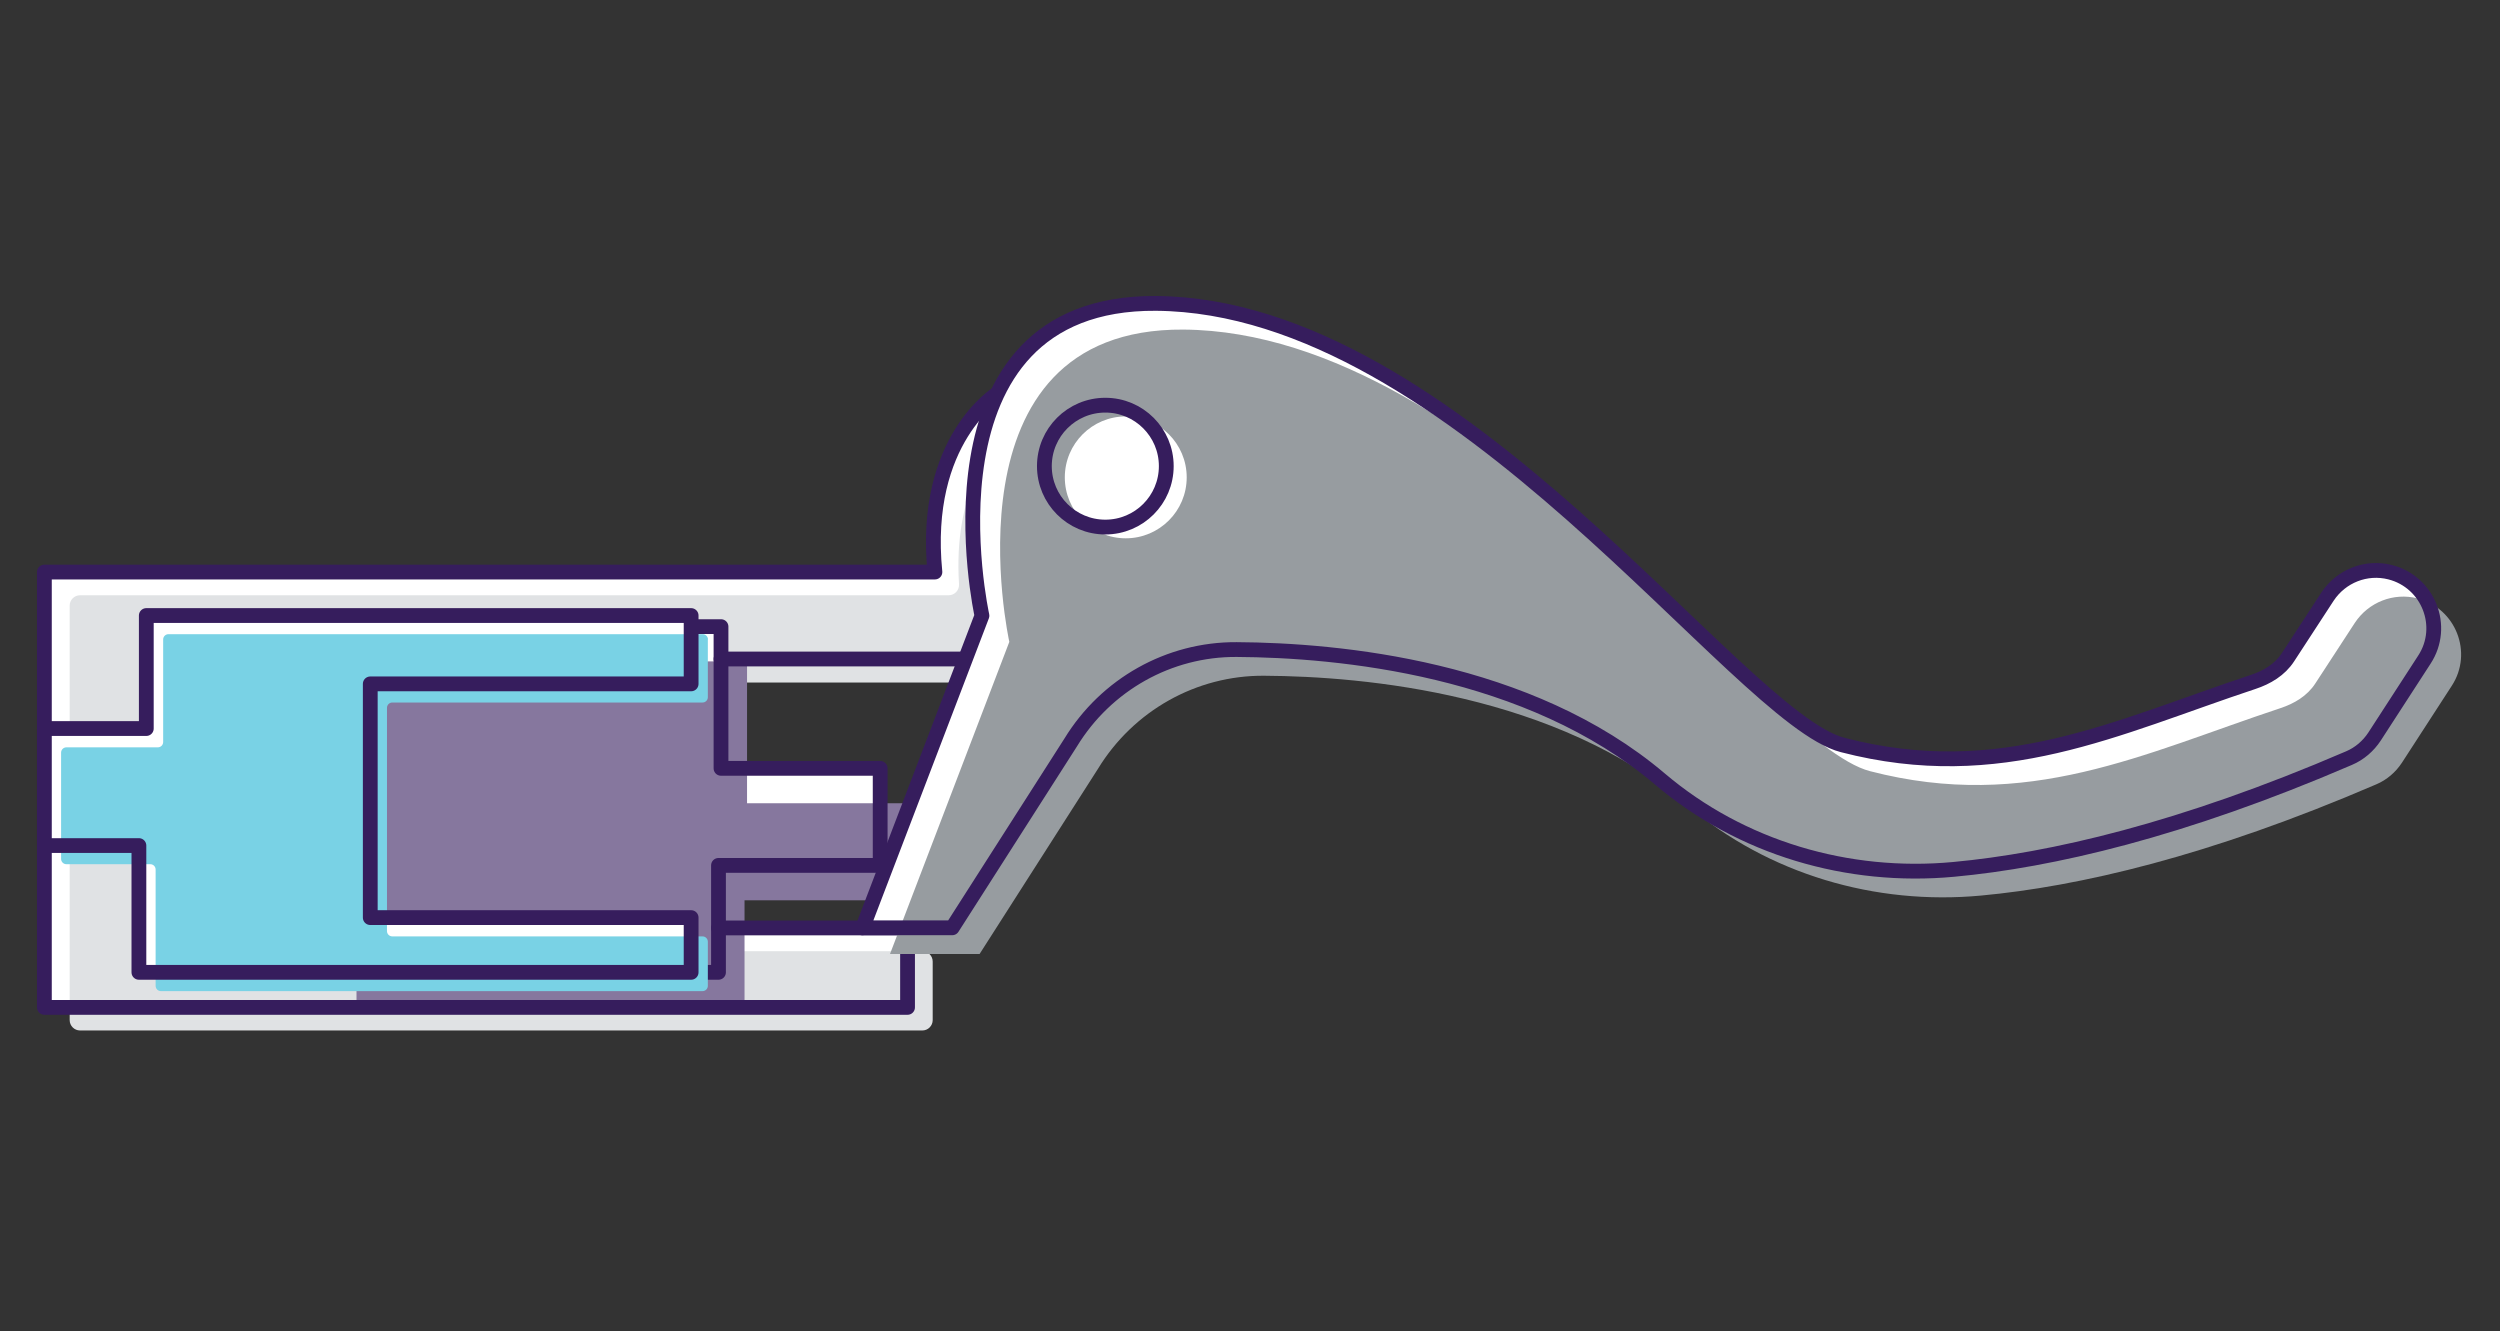 <svg width="169" height="90" viewBox="0 0 169 90" fill="none" xmlns="http://www.w3.org/2000/svg">
<rect x="0" y="0" width="169" height="90" fill="#333333" stroke="none"/>
<g clip-path="url(#clip0_1893_852)">
<path d="M67.46 26.57C67.46 26.57 62.31 29.69 63.2 38.66H3V68.09H61.35V62.72H42.69V44.55H65.17C65.17 44.55 71.72 41.06 67.46 26.58V26.57Z" fill="white"/>
<path d="M68.28 28.86C66.91 30.16 64.44 33.38 64.83 39.48C64.86 39.89 64.54 40.24 64.13 40.24H5.41C5.02 40.24 4.71 40.56 4.71 40.94V68.96C4.71 69.35 5.03 69.66 5.41 69.66H62.35C62.74 69.66 63.05 69.34 63.05 68.96V65C63.05 64.61 62.73 64.3 62.35 64.3H45.09C44.7 64.3 44.39 63.98 44.39 63.6V46.84C44.39 46.45 44.71 46.14 45.09 46.14H66.66C66.8 46.14 66.93 46.1 67.05 46.02C68.06 45.33 72.73 41.39 69.45 29.2C69.31 28.69 68.67 28.51 68.28 28.87V28.86Z" fill="#E0E2E4"/>
<path d="M59.5 51.94H48.74V42.36H22.34V65.73H48.57V58.5H59.5V51.94Z" fill="white"/>
<path d="M61.26 54.3H50.5V44.71H24.1V68.09H50.33V60.86H61.26V54.3Z" fill="#86779E"/>
<path d="M48.74 44.55H65.17C65.17 44.55 71.72 41.06 67.46 26.58C67.46 26.58 62.31 29.7 63.2 38.67H3V68.1H61.35V62.73H48.57" stroke="#361D5D" stroke-linecap="round" stroke-linejoin="round"/>
<path d="M58.32 62.72H64.37L72.38 50.19C74.77 46.28 79.02 43.88 83.6 43.91C90.47 43.95 103.35 45.14 112.22 52.67C117.7 57.32 124.92 59.44 132.07 58.77C138.65 58.16 147.46 56.13 158.79 51.25C159.5 50.95 160.1 50.43 160.52 49.79L163.89 44.59C165.35 42.35 164.16 39.34 161.57 38.68C159.95 38.27 158.26 38.94 157.34 40.33L154.66 44.44C154.12 45.27 153.25 45.79 152.31 46.1C143.05 49.17 135.23 53.13 124.56 50.36C117.41 48.51 98.43 20.66 78.15 20.51C61.67 20.39 66.38 41.62 66.38 41.62L58.31 62.73L58.32 62.72Z" fill="white"/>
<path d="M60.17 64.49H66.22L74.23 51.96C76.62 48.05 80.87 45.65 85.45 45.68C92.32 45.72 105.2 46.91 114.07 54.44C119.55 59.09 126.77 61.21 133.92 60.54C140.5 59.93 149.31 57.9 160.64 53.02C161.35 52.72 161.95 52.2 162.37 51.56L165.74 46.36C167.2 44.12 166.01 41.11 163.42 40.45C161.8 40.04 160.11 40.71 159.19 42.1L156.51 46.21C155.97 47.04 155.1 47.56 154.16 47.87C144.9 50.94 137.08 54.9 126.41 52.13C119.26 50.28 100.28 22.43 80 22.28C63.52 22.16 68.23 43.39 68.23 43.39L60.16 64.5L60.17 64.49Z" fill="#979CA0"/>
<path d="M76.1 36.39C78.376 36.39 80.221 34.545 80.221 32.27C80.221 29.995 78.376 28.15 76.1 28.15C73.825 28.15 71.981 29.995 71.981 32.27C71.981 34.545 73.825 36.39 76.1 36.39Z" fill="white"/>
<path d="M58.32 62.72H64.37L72.38 50.19C74.77 46.28 79.02 43.88 83.6 43.91C90.47 43.95 103.35 45.14 112.22 52.67C117.7 57.32 124.92 59.44 132.07 58.77C138.65 58.16 147.46 56.13 158.79 51.25C159.5 50.95 160.1 50.43 160.52 49.79L163.89 44.59C165.35 42.35 164.16 39.34 161.57 38.68C159.95 38.27 158.26 38.94 157.34 40.33L154.66 44.44C154.12 45.27 153.25 45.79 152.31 46.1C143.05 49.17 135.23 53.13 124.56 50.36C117.41 48.51 98.43 20.66 78.15 20.51C61.67 20.39 66.38 41.62 66.38 41.62L58.31 62.73L58.32 62.72Z" stroke="#361D5D" stroke-linecap="round" stroke-linejoin="round"/>
<path d="M74.72 35.63C76.995 35.63 78.84 33.785 78.84 31.51C78.84 29.235 76.995 27.39 74.72 27.39C72.444 27.39 70.6 29.235 70.6 31.51C70.6 33.785 72.444 35.63 74.72 35.63Z" stroke="#361D5D" stroke-linecap="round" stroke-linejoin="round"/>
<path d="M59.5 51.94H48.74V42.36H22.34V65.73H48.57V58.5H59.5V51.94Z" stroke="#361D5D" stroke-linecap="round" stroke-linejoin="round"/>
<path d="M46.72 41.61V46.23H25.03V62.03H46.72V65.73H9.39V57.16H3V49.25H9.89V41.61H46.72Z" fill="white"/>
<path d="M47.85 43.23V47.13C47.85 47.33 47.69 47.49 47.49 47.49H26.52C26.32 47.49 26.16 47.65 26.16 47.85V62.94C26.16 63.14 26.32 63.3 26.52 63.3H47.49C47.69 63.3 47.85 63.46 47.85 63.66V66.64C47.85 66.84 47.69 67 47.49 67H10.88C10.68 67 10.52 66.84 10.52 66.64V58.78C10.52 58.58 10.36 58.42 10.16 58.42H4.49C4.29 58.42 4.13 58.26 4.13 58.06V50.88C4.13 50.68 4.29 50.52 4.49 50.52H10.67C10.87 50.52 11.03 50.36 11.03 50.16V43.23C11.03 43.03 11.19 42.87 11.39 42.87H47.5C47.7 42.87 47.86 43.03 47.86 43.23H47.85Z" fill="#79D2E5"/>
<path d="M46.72 41.61V46.23H25.03V62.03H46.72V65.73H9.39V57.16H3V49.25H9.89V41.61H46.72Z" stroke="#361D5D" stroke-linecap="round" stroke-linejoin="round"/>
</g>
<defs>
<clipPath id="clip0_1893_852">
<rect width="163.88" height="49.67" fill="white" transform="translate(2.5 20)"/>
</clipPath>
</defs>
</svg>
